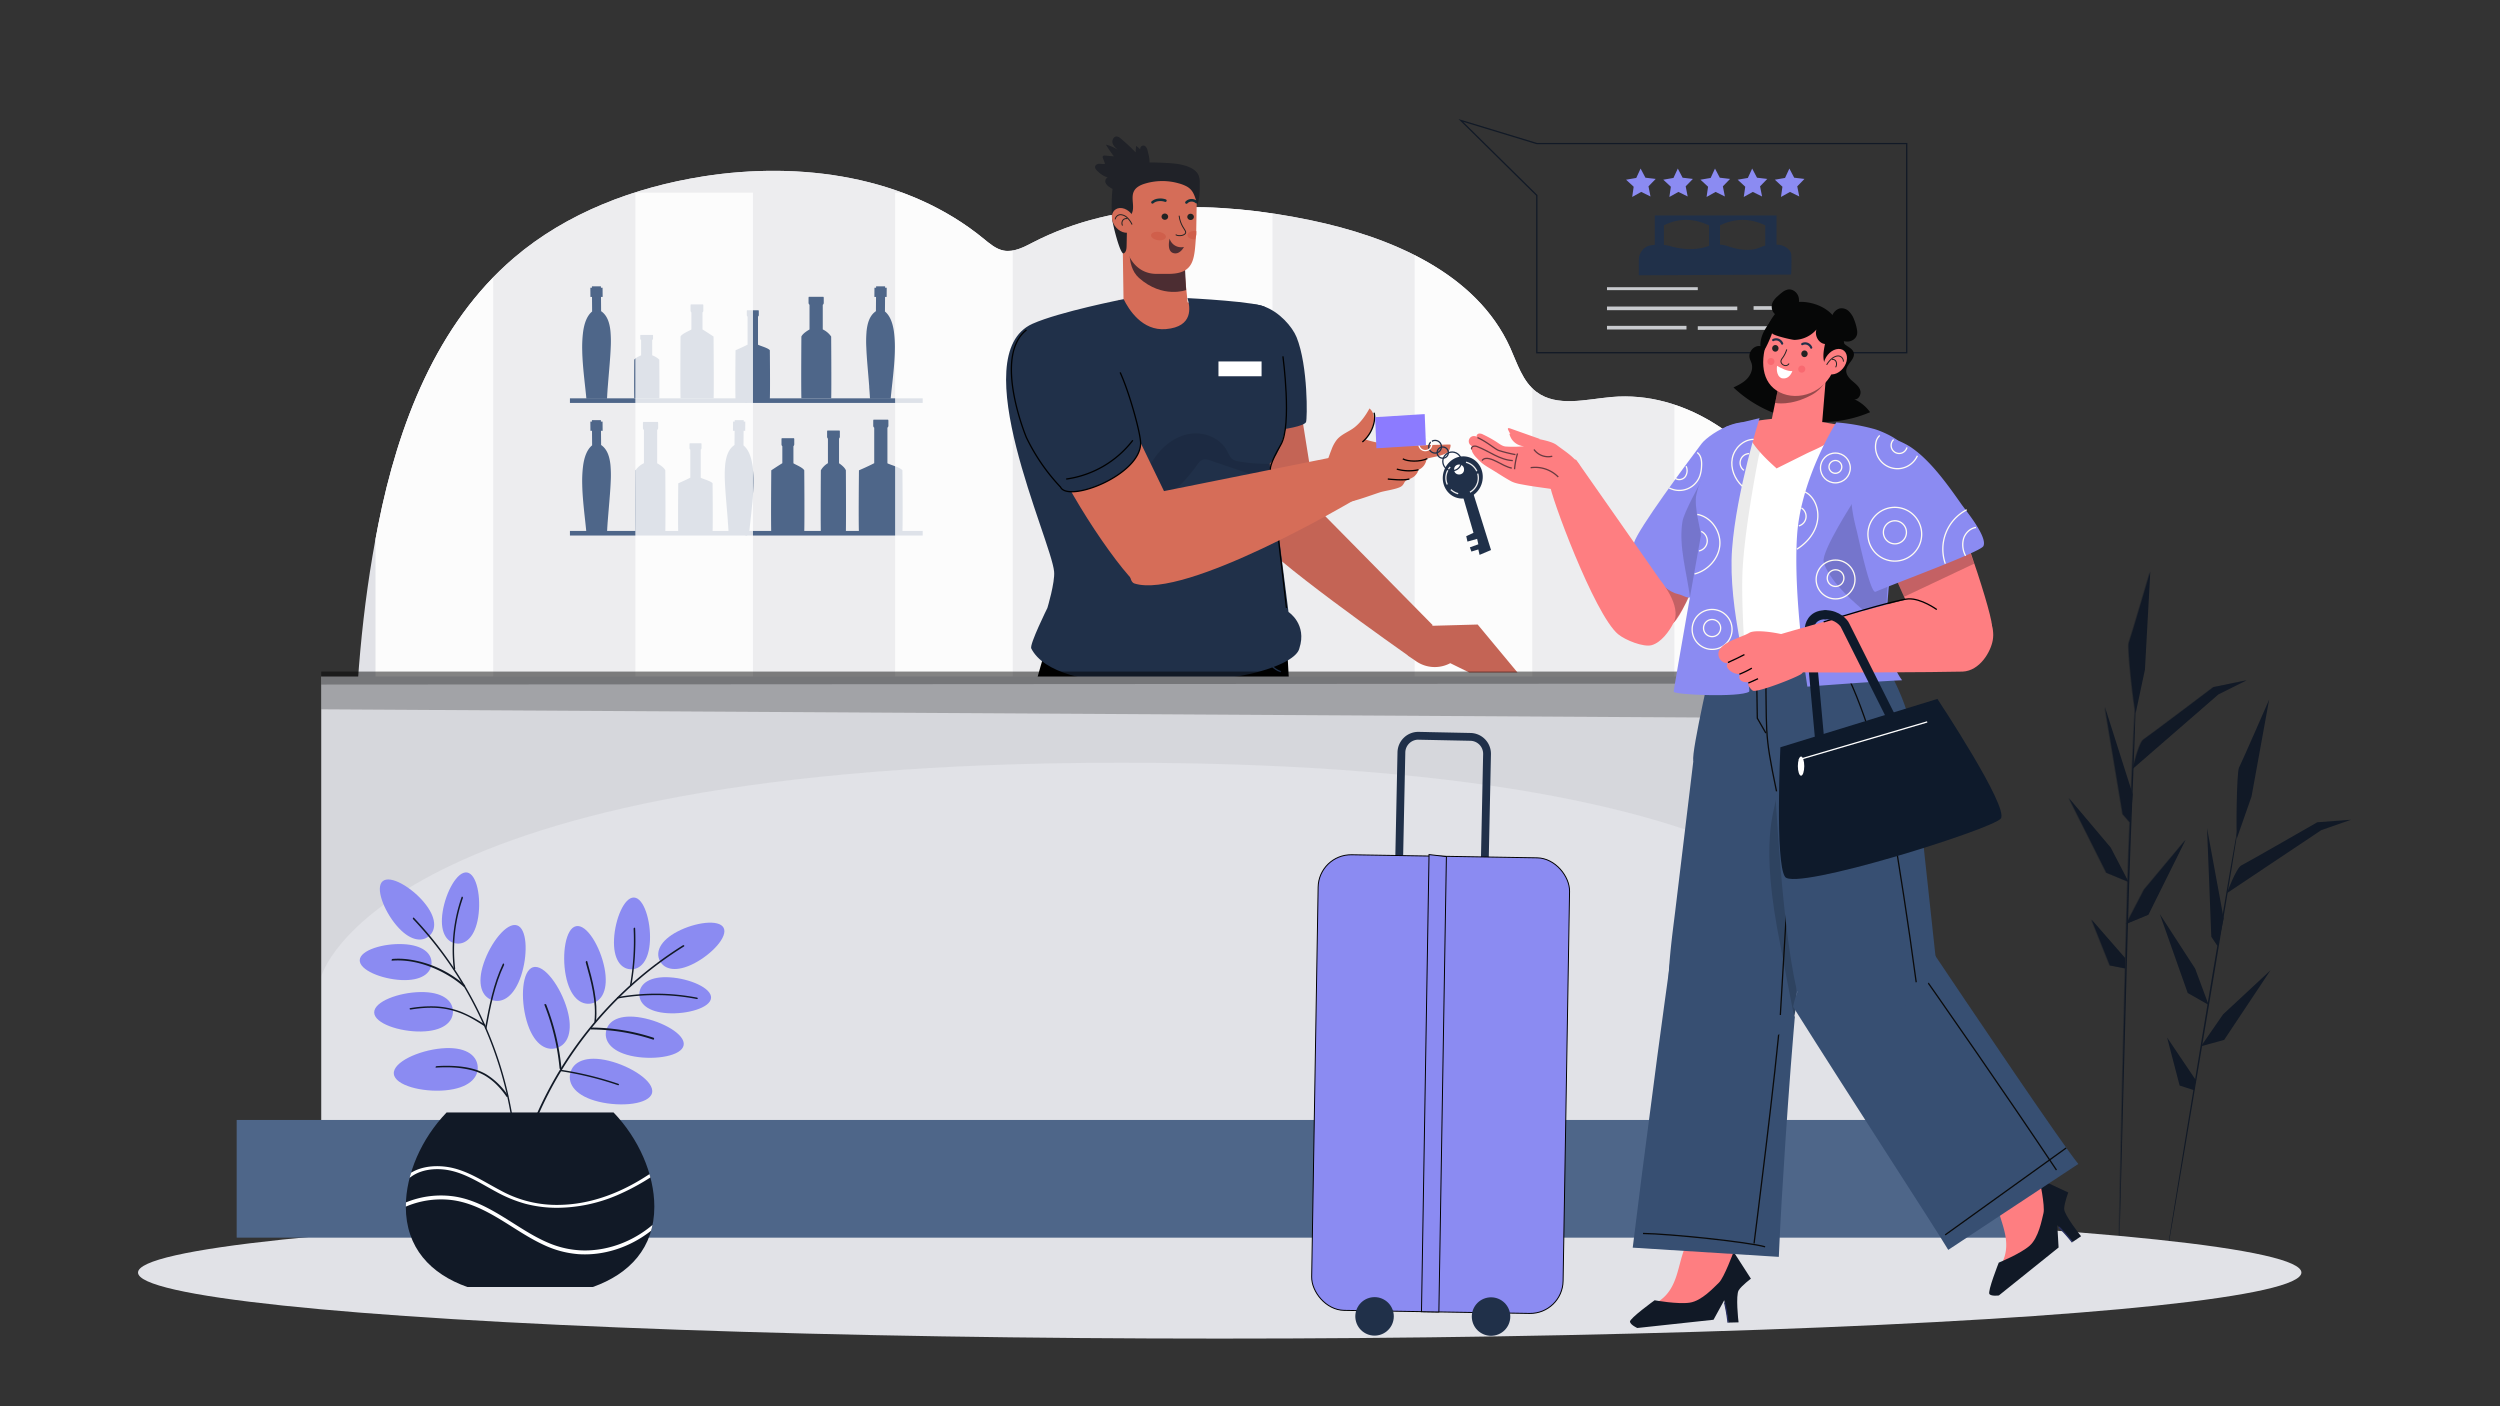 <?xml version="1.0" encoding="utf-8"?>
<svg xmlns="http://www.w3.org/2000/svg" viewBox="0 0 1920 1080">
  <rect x="0" y="0" width="1920" height="1080" fill="#333333" stroke="none"/>
  <defs>
    <clipPath id="a">
      <path d="M1411.54,794.46H282.8C269.42,664.87,265.12,530.77,290.49,403c15.21-76.61,44.8-154.22,104.2-204.94,40.64-34.69,92.6-54.24,145.37-62.58,74.84-11.82,156.74-.23,215.32,47.8,4.67,3.82,9.46,8,15.38,9.15,7.92,1.52,15.66-2.71,22.82-6.4,64.5-33.22,141.7-31.72,212.73-16.93,61.71,12.85,127.47,40.45,153.47,97.87,5.5,12.17,9.52,26,20.2,34,15.83,11.91,38,5.7,57.74,3.94,55.82-5,109.1,32.34,137.1,80.88s34.91,106.36,35.85,162.39c1.4,83.44,12.26,166.59.8,249.25" fill="#e1e2e7"/>
    </clipPath>
    <clipPath id="b">
      <path d="M471.19,854.35H343c-19.24,20-31.33,47.26-31.33,72.39,0,31.5,19,51.7,47.27,61.68h96.32c28.27-10,47.27-30.18,47.27-61.68C502.52,901.61,490.43,874.36,471.19,854.35Z" fill="none"/>
    </clipPath>
  </defs>
  <g>
    <path d="M1640.25,547.52c-1-1.46-6.69-50.13-5.23-53.9s16.43-54.75,16.43-54.75l-4.14,75.43Z" fill="#111926"/>
    <path d="M1637.94,590.47s4.75-20.32,8.4-22.63S1700,527.69,1700,527.69l25.43-5.23-21.66,10.82Z" fill="#111926"/>
    <polygon fill="#111926" points="1616.53 542.77 1630.28 625.27 1635.99 631.84 1637.94 610.06 1616.53 542.77"/>
    <polygon fill="#111926" points="1588.91 612.86 1617.74 670.28 1634.78 677.34 1621.03 650.94 1588.91 612.86"/>
    <polygon fill="#111926" points="1678.58 644.98 1649.99 702.53 1632.95 709.59 1646.7 683.18 1678.58 644.98"/>
    <polygon fill="#111926" points="1606.31 706.18 1620.42 741.46 1632.1 743.77 1632.1 735.74 1606.31 706.18"/>
    <path d="M1627.36,965c-.37,0,5.11-253,7.66-315.37s4.87-113,5.23-113-1.46,50.61-4,113S1627.72,965,1627.36,965Z" fill="#111926"/>
    <g opacity=".41">
      <path d="M1639.64,547.52c-1-1.46-6.69-50.13-5.23-53.9s16.43-54.75,16.43-54.75l-4.14,75.43Z" fill="#111926"/>
      <path d="M1637.33,590.47s4.75-20.32,8.4-22.63,53.65-40.15,53.65-40.15l25.43-5.23-21.65,10.82Z" fill="#111926"/>
      <polygon fill="#111926" points="1615.92 542.77 1629.67 625.27 1635.38 631.84 1637.33 610.06 1615.92 542.77"/>
      <polygon fill="#111926" points="1588.3 612.86 1617.13 670.28 1634.17 677.34 1620.42 650.94 1588.3 612.86"/>
      <polygon fill="#111926" points="1678.09 644.98 1649.38 702.53 1632.34 709.59 1646.09 683.18 1678.09 644.98"/>
      <polygon fill="#111926" points="1605.7 706.18 1619.81 741.46 1631.49 743.77 1631.49 735.74 1605.7 706.18"/>
      <path d="M1626.75,965c-.37,0,5.11-253,7.66-315.37s4.87-113,5.23-113-1.46,50.61-4,113S1627.11,965,1626.75,965Z" fill="#111926"/>
    </g>
    <path d="M1718,643.64c-.73-1.46-.37-50.49,1.58-54.14s23.12-52.2,23.12-52.2l-13.51,74.34Z" fill="#111926"/>
    <path d="M1710.21,686s7.18-19.47,11.2-21.41,58.28-33.1,58.28-33.1l25.91-1.94-22.87,8Z" fill="#111926"/>
    <polygon fill="#111926" points="1695 635.97 1698.29 719.44 1703.16 726.74 1707.78 705.45 1695 635.97"/>
    <polygon fill="#111926" points="1658.75 702.04 1680.16 762.63 1696.22 771.76 1685.88 743.9 1658.75 702.04"/>
    <polygon fill="#111926" points="1743.79 745.11 1708.14 798.65 1690.38 803.51 1707.29 779.06 1743.79 745.11"/>
    <polygon fill="#111926" points="1664.34 796.82 1673.95 833.69 1685.15 837.34 1686.24 829.31 1664.34 796.82"/>
    <path d="M1663.86,964.85c-.37,0,25.67-159,36-220.59s19-111.57,19.35-111.45-7.79,50-18.13,111.69S1664.22,964.85,1663.86,964.85Z" fill="#111926"/>
  </g>
  <g>
    <ellipse cx="936.74" cy="977.32" fill="#e1e2e7" rx="830.74" ry="50.72"/>
  </g>
  <g>
    <path d="M1411.54,794.46H282.8C269.42,664.87,265.12,530.77,290.49,403c15.21-76.61,44.8-154.22,104.2-204.94,40.64-34.69,92.6-54.24,145.37-62.58,74.84-11.82,156.74-.23,215.32,47.8,4.67,3.82,9.46,8,15.38,9.15,7.92,1.52,15.66-2.71,22.82-6.4,64.5-33.22,141.7-31.72,212.73-16.93,61.71,12.85,127.47,40.45,153.47,97.87,5.5,12.17,9.52,26,20.2,34,15.83,11.91,38,5.7,57.74,3.94,55.82-5,109.1,32.34,137.1,80.88s34.91,106.36,35.85,162.39c1.4,83.44,12.26,166.59.8,249.25" fill="#e1e2e7"/>
    <g clip-path="url(#a)">
      <rect fill="#ededef" height="691.91" width="1087.83" x="288.45" y="76.44"/>
      <rect fill="#4e6689" height="3.52" width="136.16" x="437.71" y="305.91"/>
      <rect fill="#4e6689" height="3.52" width="136.16" x="572.45" y="305.91"/>
      <path d="M466.39,302.48c.05-.69.1-1.38.14-2.06,0-.31.05-.62.07-.93,0-.73.11-1.45.16-2.16,0-.2,0-.4.05-.6.87-11.3,1.9-21.4,2.23-30a87.24,87.24,0,0,0-.15-11.61s0-.06,0-.08h0v0c0-.21-.05-.43-.07-.64a1.23,1.23,0,0,0,0-.19c-.65-6.18-2.31-10.92-5.63-14l-.2-.19-.45-.38c-.29-.23-.58-.45-.89-.66h0v-1.53l-.08-9.38h1.27l-.06-7.09h-1.27v-1.09l-3.37,0h0l-3.54,0v1.09h-1.21l.06,7.09h1.21l.09,11.17c-3.88,3.18-6,8.83-6.93,15.73h0a93.19,93.19,0,0,0-.66,14.66c0,.12,0,.24,0,.36.33,12.81,2.34,26.63,3.18,36.25h15.84c.06-1,.12-2,.18-3Z" fill="#4e6689"/>
      <path d="M667.91,302.48c0-.69-.09-1.38-.14-2.06l-.06-.93c-.06-.73-.11-1.45-.16-2.16,0-.2,0-.4,0-.6-.87-11.3-1.91-21.4-2.23-30a87.24,87.24,0,0,1,.15-11.61.19.19,0,0,1,0-.08h0v0c0-.21,0-.43.07-.64a1.23,1.23,0,0,1,0-.19c.65-6.18,2.3-10.92,5.62-14l.21-.19.45-.38c.29-.23.58-.45.89-.66h0v-1.53l.08-9.38h-1.27l.06-7.09h1.26v-1.09l3.37,0h0l3.55,0v1.09H681l-.06,7.09h-1.21l-.09,11.17c3.88,3.18,6,8.83,6.93,15.73h0a94.41,94.41,0,0,1,.66,14.66c0,.12,0,.24,0,.36-.33,12.81-2.34,26.63-3.18,36.25H668.16c-.06-1-.12-2-.18-3C668,303.08,667.93,302.78,667.91,302.48Z" fill="#4e6689"/>
      <path d="M506.32,276.29s-1.46-1.88-5.43-3.42V261.08c.42-.27.65-.57.64-.88h0v-2.47h0v-.07h0a1,1,0,0,0-.22-.44h-9.37a.78.78,0,0,0-.21.44h0v2.52c0,.31.21.62.64.89v11.85c-1.7.71-4.37,2-5.26,3.38,0,0-.24,23.24,0,29.64h19.27C506.56,299.53,506.32,276.29,506.32,276.29Z" fill="#4e6689"/>
      <path d="M638.34,258.47a16.36,16.36,0,0,0-6.46-5.48V234.12a1.88,1.88,0,0,0,.76-1.41h0v-4.09h0a1.64,1.64,0,0,0-.27-.7H621.21a1.74,1.74,0,0,0-.25.7h0v0a.2.2,0,0,0,0,.11v3.88a1.84,1.84,0,0,0,.75,1.43v19c-2,1.14-5.18,3.19-6.25,5.41,0,0-.28,37.22,0,47.46h22.92C638.62,295.69,638.34,258.47,638.34,258.47Z" fill="#4e6689"/>
      <path d="M548,258.47s-4.52-3-8.49-5.48V240a2,2,0,0,0,.64-1.42h0v-4.09h0a2.1,2.1,0,0,0-.22-.7h-9.37a1.71,1.71,0,0,0-.21.7h0v4a2,2,0,0,0,.64,1.43v13.12c-1.7,1.14-7.15,3.19-8.33,5.41,0,0-.3,37.22,0,47.46h25.41C548.35,295.69,548,258.47,548,258.47Z" fill="#4e6689"/>
      <path d="M564.9,269s5.52-2.38,9.25-4.32V243.2a1.49,1.49,0,0,1-.6-1.12h0v-3.23h0a1.1,1.1,0,0,1,.21-.55h8.79a1.19,1.19,0,0,1,.2.55h0V242a1.49,1.49,0,0,1-.6,1.13v21.6c1.59.9,7.86,2.52,9.09,4.27,0,0,.32,29.39,0,37.48H564.87C564.57,298.43,564.9,269,564.9,269Z" fill="#4e6689"/>
      <rect fill="#4e6689" height="3.52" width="136.16" x="572.45" y="407.76"/>
      <rect fill="#4e6689" height="3.52" width="136.16" x="437.71" y="407.76"/>
      <path d="M559.32,405.21c0-.68-.09-1.37-.14-2l-.06-.93c-.06-.73-.11-1.45-.17-2.17,0-.2,0-.39,0-.59-.87-11.3-1.91-21.4-2.23-30a87.24,87.24,0,0,1,.15-11.61.28.28,0,0,1,0-.09h0v0c0-.21,0-.43.07-.64l0-.19c.65-6.18,2.3-10.92,5.62-14l.21-.19.45-.38a9.76,9.76,0,0,1,.89-.66h0v-1.53l.08-9.38-1.27,0h0l.06-7.08h1.26v-1.09l3.37,0h0l3.55,0v1.09h1.21l-.06,7.09H571.1L571,342.08c3.88,3.19,6,8.84,6.93,15.73h0a94.6,94.6,0,0,1,.66,14.67c0,.12,0,.24,0,.36-.33,12.81-2.34,26.63-3.18,36.25H559.57c-.06-1-.12-2-.18-3C559.37,405.82,559.34,405.52,559.32,405.21Z" fill="#4e6689"/>
      <path d="M466.39,405.21c.05-.68.1-1.37.14-2,0-.31.05-.62.07-.93,0-.73.11-1.45.16-2.17,0-.2,0-.39.05-.59.87-11.3,1.9-21.4,2.23-30a87.24,87.24,0,0,0-.15-11.61s0-.06,0-.09h0v0c0-.21-.05-.43-.07-.64a1.23,1.23,0,0,0,0-.19c-.65-6.18-2.31-10.92-5.63-14l-.2-.19-.45-.38c-.29-.23-.58-.46-.89-.66h0v-1.53l-.08-9.38,1.27,0h0l-.06-7.08h-1.27v-1.09l-3.37,0h0l-3.54,0v1.09h-1.21l.06,7.09h1.21l.09,11.16c-3.88,3.19-6,8.84-6.93,15.73h0a93.37,93.37,0,0,0-.66,14.67c0,.12,0,.24,0,.36.33,12.81,2.34,26.63,3.18,36.25h15.84c.06-1,.12-2,.18-3Z" fill="#4e6689"/>
      <path d="M630.41,361.21a15,15,0,0,1,5.44-5.48V336.86a1.93,1.93,0,0,1-.64-1.42h0v-4.08h0a1.86,1.86,0,0,1,.23-.7h9.36a1.66,1.66,0,0,1,.21.7h0v4a2,2,0,0,1-.63,1.43v19c1.69,1.13,4.36,3.19,5.25,5.41,0,0,.24,37.22,0,47.46H630.39C630.17,398.43,630.41,361.21,630.41,361.21Z" fill="#4e6689"/>
      <path d="M659.68,361.21s7-3,11.72-5.48V328.48a1.87,1.87,0,0,1-.76-1.42h0V323h0a1.67,1.67,0,0,1,.26-.7h11.14a1.52,1.52,0,0,1,.25.7h0v4a1.83,1.83,0,0,1-.75,1.43V355.8c2,1.13,9.95,3.19,11.51,5.41,0,0,.4,37.22,0,47.46H659.64C659.27,398.43,659.68,361.21,659.68,361.21Z" fill="#4e6689"/>
      <path d="M520.91,371.19s5.52-2.38,9.25-4.33V345.34a1.46,1.46,0,0,1-.6-1.12h0V341.1h0V341h0a1.33,1.33,0,0,1,.21-.55h8.79a1.19,1.19,0,0,1,.2.55h0v3.19a1.49,1.49,0,0,1-.6,1.13v21.6c1.59.9,7.87,2.52,9.09,4.27,0,0,.32,29.39,0,37.48H520.88C520.58,400.58,520.91,371.19,520.91,371.19Z" fill="#4e6689"/>
      <path d="M488.09,361.21a16.36,16.36,0,0,1,6.46-5.48V330.25a1.9,1.9,0,0,1-.76-1.42h0v-4.08h0a1.64,1.64,0,0,1,.27-.7h11.14a1.74,1.74,0,0,1,.25.7h0v0a.2.2,0,0,1,0,.11v3.89a1.86,1.86,0,0,1-.75,1.43V355.8c2,1.13,5.18,3.19,6.25,5.41,0,0,.28,37.22,0,47.46H488.06C487.81,398.43,488.09,361.21,488.09,361.21Z" fill="#4e6689"/>
      <path d="M592.34,361.21s4.51-3,8.49-5.48v-13a2,2,0,0,1-.64-1.41h0v-4.09h0a1.9,1.9,0,0,1,.22-.7h9.37a1.88,1.88,0,0,1,.21.7h0v4a2,2,0,0,1-.64,1.43V355.8c1.69,1.13,7.14,3.19,8.32,5.41,0,0,.31,37.22,0,47.46H592.3C592,398.43,592.34,361.21,592.34,361.21Z" fill="#4e6689"/>
      <g opacity=".81">
        <rect fill="#fff" height="620.7" width="90.33" x="288.45" y="147.97"/>
        <rect fill="#fff" height="620.7" width="90.33" x="487.95" y="147.97"/>
        <rect fill="#fff" height="620.7" width="90.33" x="687.45" y="147.97"/>
        <rect fill="#fff" height="620.7" width="90.33" x="886.95" y="147.97"/>
        <rect fill="#fff" height="620.7" width="90.33" x="1086.45" y="147.97"/>
        <rect fill="#fff" height="620.7" width="90.33" x="1285.94" y="147.97"/>
      </g>
    </g>
  </g>
  <g>
    <polygon fill="none" points="1180.27 150.05 1180.27 270.9 1464.36 270.9 1464.36 110.25 1180.27 110.25 1121.93 92.5 1180.27 150.05" stroke="#111926" stroke-miterlimit="10"/>
    <path d="M1375.59,210.86l-117,.56V199.86a11.92,11.92,0,0,1,3.79-8.86,10.14,10.14,0,0,1,5.17-2.54,43.08,43.08,0,0,1,9.38-.41,27.28,27.28,0,0,1,6.08,1.06c4.6,1.34,16.3,4,27.7.31a30.09,30.09,0,0,1,9.26-1.52h.09a21.68,21.68,0,0,1,7.22,1.26c5.23,1.85,16,4.68,24.76.73a23.85,23.85,0,0,1,9.76-2h2.6a13.18,13.18,0,0,1,8.52,3,7,7,0,0,1,2.72,4.27C1376.15,199.66,1375.59,210.86,1375.59,210.86Z" fill="#203049"/>
    <path d="M1364.39,165.5h-93.53v29.68h7V173.06c12.32-6.18,23.75-5,34.72,0v22.12h8.4V173.06q17.37-8.38,34.73,0v22.12h8.68Z" fill="#203049"/>
    <rect fill="#203049" height="1.4" width="34.73" x="1277.86" y="195.18"/>
    <rect fill="#203049" height="1.4" width="34.73" x="1320.98" y="195.18"/>
  </g>
  <g>
    <rect fill="#c8cace" height="2.26" width="69.73" x="1234.17" y="220.57"/>
    <rect fill="#c8cace" height="2.8" width="100.06" x="1234.17" y="235.42"/>
    <rect fill="#c8cace" height="2.8" width="61.05" x="1234.17" y="250.26"/>
    <rect fill="#c8cace" height="2.8" width="92.26" x="1303.9" y="250.54"/>
    <rect fill="#c8cace" height="2.8" width="35.72" x="1346.75" y="235.14"/>
  </g>
  <g>
    <polygon fill="#8b8bf2" points="1267.58 150.9 1260.45 147.39 1253.52 151.27 1254.66 143.41 1248.82 138.01 1256.65 136.66 1259.98 129.45 1263.68 136.48 1271.58 137.41 1266.03 143.11 1267.58 150.9"/>
    <polygon fill="#8b8bf2" points="1296.14 150.9 1289.02 147.39 1282.08 151.27 1283.22 143.41 1277.39 138.01 1285.22 136.66 1288.55 129.45 1292.25 136.48 1300.14 137.41 1294.6 143.11 1296.14 150.9"/>
    <polygon fill="#8b8bf2" points="1324.71 150.9 1317.58 147.39 1310.65 151.27 1311.79 143.41 1305.95 138.01 1313.78 136.66 1317.11 129.45 1320.81 136.48 1328.7 137.41 1323.16 143.11 1324.71 150.9"/>
    <polygon fill="#8b8bf2" points="1353.27 150.9 1346.15 147.39 1339.21 151.27 1340.35 143.41 1334.52 138.01 1342.35 136.66 1345.67 129.45 1349.38 136.48 1357.27 137.41 1351.72 143.11 1353.27 150.9"/>
    <polygon fill="#8b8bf2" points="1381.84 150.9 1374.71 147.39 1367.78 151.27 1368.91 143.41 1363.08 138.01 1370.91 136.66 1374.24 129.45 1377.94 136.48 1385.83 137.41 1380.29 143.11 1381.84 150.9"/>
  </g>
  <g>
    <path d="M911,768c-13.68-20.89-60.59-255.63-60.59-255.63L988.54,498l11.38,203.8c-.95,16.4,2.35,47.79-10.35,62.08C975,780.24,926.17,780.4,911,768Z"/>
    <path d="M881.81,544.22l46.91,10.4L894.29,716.56c-2.49,2.9-5.46,7.37-8.85,9.5-30.7,18.18-75.1.06-86-31.16V586.54Z"/>
    <line fill="none" stroke="#203049" stroke-miterlimit="10" x1="928.72" x2="894.29" y1="554.62" y2="716.56"/>
    <path d="M822.64,584.05c-.39,1.64-4.94,132.51-4.94,132.51" fill="none" stroke="#fff" stroke-miterlimit="10"/>
    <path d="M973.61,479.63s17,85.43,16,92.8-55,40.83-55,40.83-133.52,13.23-135.66.6c-4.95-29.17-12.12-62.12.3-102.46,11-35.72,10.34-44.49,10.34-44.49Z"/>
    <polyline fill="none" points="933.55 493.4 941.82 543.96 935.9 558.59" stroke="#576a87" stroke-miterlimit="10"/>
    <path d="M854.93,518.43c4.91,1.87,10.46.05,14.65-2.46,9.91-5.94,16.09-16,16.34-26.5" fill="none" stroke="#203049" stroke-miterlimit="10"/>
    <path d="M968.27,487.73c2.08,12.49,4,23.86,15.46,28.22" fill="none" stroke="#203049" stroke-miterlimit="10"/>
    <path d="M847.61,490.49c-16.88,27.16-26.52,84.92-26.52,122.49" fill="none" stroke="#fff" stroke-miterlimit="10"/>
    <polygon fill="none" points="835.01 479.22 973.61 479.63 977.23 491.95 825.37 498.21 835.01 479.22" stroke="#203049" stroke-miterlimit="10"/>
  </g>
  <g>
    <path d="M998.69,311.65c.19,3.18,13,81.75,13,81.75,5.51,24.25-35.14,45.21-43.38,9.48-.36-1.6-19.92-85.92-18.06-98.39S998.69,311.65,998.69,311.65Z" fill="#c46455"/>
    <path d="M995.78,259c8.89,22,8.28,63.1,7.24,65.17-3.08,6.16-55.88,10.2-57.93,7.24s-14.58-69.26-12.27-73.92C955.46,211.94,989.38,243.15,995.78,259Z" fill="#203049"/>
  </g>
  <g>
    <path d="M1001.45,379.84l98.89,100.29-19.43,23S968,423.93,964.13,410.68C954.21,377.15,1001.45,379.84,1001.45,379.84Z" fill="#c46455"/>
    <path d="M1100.4,480.59l34.46-.95,30.6,36.85h-37.07l-14.59-7.18h0a25.17,25.17,0,0,1-26-1.33l-6.54-4.42S1066,481.55,1100.4,480.59Z" fill="#c46455"/>
  </g>
  <g>
    <polygon fill="#d66d58" points="863.14 248.39 913.44 245.01 906.95 182.47 862.2 185.4 863.14 248.39"/>
    <path d="M874.74,213.45c18.18,16.13,36.21,9.31,36.21,9.31l-2.07-39.32H868.53S863.74,203.69,874.74,213.45Z" fill="#4c2d32"/>
  </g>
  <g>
    <path d="M858.75,230.36H897.6l26.08,3.39s-11.29,41.57-26.75,39.86S858.75,230.36,858.75,230.36Z" fill="#d66d58"/>
    <path d="M989.57,470l-14.48-113.8s9.31-8.27,13.45-33.1c3.89-23.32-5.23-70.54-16.55-86.9-3.08-4.45-60-7.25-60-7.25,2.1,6.91,4.7,21.95-16.55,23.8-18.34,1.59-28.69-15.24-32.47-23,0,0-49.34,9.68-70,18.91C739.92,272.4,807.37,414.82,809.56,439c.76,8.31-5.17,27.93-5.17,27.93S790.49,495,792,498c19.17,37.72,135.19,29.21,175.88,17.58,29-8.27,29.8-17,30-17.58C1004.06,479.33,989.57,470,989.57,470Z" fill="#203049"/>
    <rect fill="#fff" height="11.38" width="33.11" x="935.78" y="277.59"/>
    <path d="M858.82,372.91c3.52-.08,7.12-.28,10.4-1.56,8.48-3.32,12.58-12.63,17.8-20.08,6.35-9,15.82-16.33,26.72-18.07s23.1,3,28.4,12.67c1.39,2.55,2.43,5.52,4.87,7.09a11.94,11.94,0,0,0,4.54,1.46,121.1,121.1,0,0,0,24.64,1.71c-.06,4.35-4.31,7.71-8.61,8.33s-8.61-.8-12.73-2.21l-24.8-8.44c-2.16-.74-4.55-1.47-6.68-.62-1.75.7-2.92,2.33-4,3.87-10.35,14.53-24.17,28.57-41.88,30.74a58,58,0,0,1-18-1.1c-13.4-2.57-26.49-7.49-37.49-15.56-7.21-5.3-15.75-12.94-18.32-21.85C816.83,368.16,836.54,373.42,858.82,372.91Z" fill="#182538" opacity=".43"/>
    <path d="M985.29,273.66s7.07,53-1.56,67.76-8.12,18.85-8.12,18.85L988,466.91" fill="none" stroke="#000" stroke-miterlimit="10"/>
  </g>
  <g>
    <path d="M864.19,315.67l34.68,71.67s-4.75,47.49-12.06,57.9c-2.66,3.79-12.69,4.55-15.42,1.79-22-22.29-67.2-93.95-65.7-111.2S864.19,315.67,864.19,315.67Z" fill="#d66d58"/>
    <path d="M800.92,248.11c35.32-7.73,59.35,37.9,59.35,37.9C867.62,302.06,876,333.06,876,340.3c0,24.58-55.62,46.12-61.52,33.77a135.8,135.8,0,0,1-26.79-37.71C775.84,311.45,765.67,255.83,800.92,248.11Z" fill="#203049"/>
    <path d="M860.27,286C867.62,302.06,876,333.06,876,340.3c0,24.58-55.62,46.12-61.52,33.77a149.73,149.73,0,0,1-26.28-38.23s-25.86-62.07.14-82.46" fill="none" stroke="#000" stroke-miterlimit="10"/>
    <path d="M818.83,367.92A77.88,77.88,0,0,0,870,338.15" fill="none" stroke="#000" stroke-miterlimit="10"/>
  </g>
  <g>
    <path d="M887.39,378.48,1028,350.22c29.66-6.54,24.69,30.75,10.26,34.79,0,0-128,75.76-167.07,63.09C861,444.77,874,389.86,887.39,378.48Z" fill="#d66d58"/>
  </g>
  <g>
    <path d="M1016.85,363.11a142.93,142.93,0,0,1,5.68-17.66,27.76,27.76,0,0,1,4.12-7.68c3.71-4.48,9.41-6.18,13.84-9.74,4.64-3.75,8.5-9.16,11.27-14.35,3.35,2.72,4.09,7.62,3.07,11.82a35.7,35.7,0,0,1-6,12.05c9.72,3.32,21.33,4.16,31.59,4.45,8.61.23,33-.77,33.35-.58.84.44-.47,4.1-1,4.89-2.52,3.73-12.9,4.57-17.18,6.07a10.28,10.28,0,0,1-6.86,8.71c1.09.92-1.78,4.3-3,5.09-3.29,2.16-3,1.3-5.42,2.6s-1.69,3.72-5.08,5.32c-4,1.86-12.21,2.95-15.39,4-9.91,3.28-19.57,7.07-30,8.7-3.54.55-7.71.71-10.07-1.89a10,10,0,0,1-1.82-3.43C1016.31,377.07,1015.69,367.7,1016.85,363.11Z" fill="#d66d58"/>
    <path d="M1077.35,352.38c3.59,2.2,13.39,2.51,18.89-.22" fill="none" stroke="#000" stroke-miterlimit="10"/>
    <path d="M1072.74,360.27a34.14,34.14,0,0,0,16.72.51" fill="none" stroke="#000" stroke-miterlimit="10"/>
    <path d="M1065.82,367.88c1.65.18,12.1,1.33,16.6,0" fill="none" stroke="#000" stroke-miterlimit="10"/>
    <path d="M1046.3,339.44a27,27,0,0,0,9.1-15.64,15.62,15.62,0,0,0-.09-6.84" fill="none" stroke="#000" stroke-miterlimit="10"/>
  </g>
  <g>
    <ellipse cx="1123.48" cy="366.74" fill="#203049" rx="16.27" ry="15.31" transform="rotate(-76.02 1123.406 366.763)"/>
    <polygon fill="#203049" points="1123.7 381.85 1131.64 409.21 1126.07 411.77 1127 415.95 1134.43 413.85 1135.36 418.03 1128.86 420.36 1130.03 423.6 1135.36 421.97 1136.3 426.15 1145.11 422.43 1131.38 378.57 1123.7 381.85"/>
    <path d="M1114.25,376a12.42,12.42,0,0,0,5.64,3.12" fill="none" stroke="#ededef" stroke-miterlimit="10"/>
    <path d="M1113.75,358.65a12.43,12.43,0,0,0-2.25,13.43" fill="none" stroke="#ededef" stroke-miterlimit="10"/>
    <path d="M1134.19,361.86a12.42,12.42,0,0,0-8.29-6.85" fill="none" stroke="#ededef" stroke-miterlimit="10"/>
    <path d="M1128.93,378a12.45,12.45,0,0,0,5.94-14.27" fill="none" stroke="#ededef" stroke-miterlimit="10"/>
    <circle cx="1120.57" cy="360.59" fill="#fff" r="3.83"/>
    <circle cx="1115.22" cy="354.33" fill="none" r="7.18" stroke="#203049" stroke-miterlimit="10" transform="rotate(-77.22 1115.25 354.316)"/>
    <circle cx="1108.02" cy="347.6" fill="none" r="4.31" stroke="#203049" stroke-miterlimit="10"/>
    <circle cx="1102.16" cy="343.1" fill="none" r="4.87" stroke="#203049" stroke-miterlimit="10"/>
    <circle cx="1094.64" cy="341.11" fill="none" r="4.98" stroke="#fff" stroke-miterlimit="10"/>
    <polygon fill="#8c7bff" points="1095.13 341.93 1094.18 318.02 1056.12 320.38 1057.07 344.28 1095.13 341.93"/>
    <line fill="#fff" x1="1085.83" x2="1061" y1="323.83" y2="324.55"/>
    <line fill="#fff" x1="1087.46" x2="1062.63" y1="329.17" y2="329.89"/>
  </g>
  <g>
    <path d="M881.42,115.84c-.42-1.77-1.31-3.84-3.12-4.07a2.5,2.5,0,0,0-2.6,2.9L872.62,112a28.64,28.64,0,0,0-.42,5.06,141.93,141.93,0,0,0-11.51-10.7,5.57,5.57,0,0,0-3-1.56c-2.31-.14-3.85,2.75-3.27,5s2.45,3.88,4.24,5.36a30.31,30.31,0,0,0-9.33-4.1,95.5,95.5,0,0,0,6.13,9l-6.72-.58a2,2,0,0,0-1.56.32c-.5.51-.29,1.36,0,2,.49,1.35,1,2.69,1.48,4-1.4.39-2.87,0-4.32,0s-3.12.75-3.33,2.18a3.62,3.62,0,0,0,1.24,2.76,20.94,20.94,0,0,0,8.58,5.68c-1.6.29-2.33,2.36-1.79,3.89a7.78,7.78,0,0,0,3.26,3.51,8.23,8.23,0,0,0,3.22,1.52c3,.48,5.52-2,7.7-4.14,5-4.84,11.09-6.54,16.54-10.35C884.52,127.64,882.67,121.06,881.42,115.84Z" fill="#202228"/>
    <path d="M888.19,210.34h9.06c20.94,0,19.9-12.41,21.41-30.58l.58-33c0-16.25-16.6-15.59-32.84-15.59h0A29.41,29.41,0,0,0,857,160.56l6.37,18.75C863.36,195.55,872,210.34,888.19,210.34Z" fill="#d56d58"/>
    <path d="M905.56,165.66c.91,7.34,4.69,10.71,5,12.34.59,2.78-5.29,3.9-7.64,2.23" fill="none" stroke="#232323" stroke-miterlimit="10" stroke-width=".75"/>
    <path d="M918.86,155.23a5.66,5.66,0,0,0-3.92-1.42,5.41,5.41,0,0,0-3.74,1.7" fill="none" stroke="#132f38" stroke-linecap="round" stroke-linejoin="round" stroke-width="2"/>
    <path d="M895,154.07a11.7,11.7,0,0,0-5.44-.54,8.15,8.15,0,0,0-4.46,1.88" fill="none" stroke="#132f38" stroke-linecap="round" stroke-linejoin="round" stroke-width="2"/>
    <path d="M884,180.47c-.25,1.75,2.1,3.54,5.25,4s5.92-.6,6.18-2.35-2.1-3.55-5.26-4S884.29,178.71,884,180.47Z" fill="#cb5440" opacity=".55"/>
    <path d="M917.87,183.8c.21-.81.44-1.61.65-2.41.17-.62.33-1.24.45-1.87-.16.55-.16-2.1.09-.73a7.87,7.87,0,0,1-.12-1.18,8.53,8.53,0,0,0-1.71-.19c-2.88,0-5.22,1.44-5.22,3.21s2.34,3.2,5.22,3.2C917.45,183.83,917.66,183.81,917.87,183.8Z" fill="#cb5440" opacity=".55"/>
    <path d="M911.48,143.23a28.62,28.62,0,0,0-6.29-2.43,46,46,0,0,0-25.85.22c-3.35,1-6.82,2.66-8.43,5.76-2.86,5.5,1.33,13.06-2.27,18.1-.64.9-1.5,1.64-2.06,2.59a10.31,10.31,0,0,0-1,5.08L865.23,189c-.05,2.09-.32,4.56-2.15,5.56-2.9,1.59-8.9-24.24-9-26.58-.48-8.42-.53-18.17.85-26.48a20.35,20.35,0,0,1,2.08-6.84c1.86-3.29,5.24-5.46,8.74-6.88,8.7-3.54,18.42-3.17,27.8-2.74,6.56.3,13.27.64,19.35,3.13,3.26,1.34,6.45,3.5,7.74,6.78a15.65,15.65,0,0,1,.76,5.9c0,5.2,0,11.54-1.79,16.37C917.4,149.86,916.31,146,911.48,143.23Z" fill="#202228"/>
    <path d="M871.78,170.67c.61,5.18-2.88,8.75-7.8,8s-9.39-5.63-10-10.82,2.88-8.75,7.79-8S871.18,165.48,871.78,170.67Z" fill="#d56d58"/>
    <path d="M856.49,168.45a4.19,4.19,0,0,1,4.16-3.58,7.94,7.94,0,0,1,5.3,2.57,16.42,16.42,0,0,1,3.47,5" fill="none" stroke="#232323" stroke-miterlimit="10" stroke-width=".75"/>
    <path d="M862.09,173.23a4,4,0,0,1,.2-4A3.19,3.19,0,0,1,865.8,168" fill="none" stroke="#232323" stroke-miterlimit="10" stroke-width=".75"/>
  </g>
  <g>
    <path d="M911.93,167.16a2.54,2.54,0,0,0,3.09,1.72,2.39,2.39,0,0,0,1.82-2.92,2.56,2.56,0,0,0-3.09-1.72A2.39,2.39,0,0,0,911.93,167.16Z" fill="#232323"/>
  </g>
  <g>
    <path d="M892.15,167a2.55,2.55,0,0,0,3.1,1.72,2.38,2.38,0,0,0,1.81-2.92,2.55,2.55,0,0,0-3.09-1.72A2.39,2.39,0,0,0,892.15,167Z" fill="#232323"/>
  </g>
  <g>
    <path d="M909.28,189.64a9.26,9.26,0,0,1-11-6.32s-2.5,9.3,2.69,11S909.28,189.64,909.28,189.64Z" fill="#4c2d32"/>
  </g>
  <g>
    <rect fill="#e1e2e7" height="364.72" width="1195.29" x="246.71" y="519.57"/>
    <polygon opacity=".28" points="1442.01 551.89 246.71 544.76 246.71 515.79 1442.01 515.79 1442.01 551.89"/>
    <path d="M246.71,544.76V750s42.84-164.22,614.58-164.22S1442,750,1442,750V551.89Z" opacity=".05"/>
    <polygon opacity=".28" points="1442.01 524.96 246.71 525.75 246.71 515.79 1442.01 515.79 1442.01 524.96"/>
    <rect fill="#4e6689" height="90.39" width="1388.36" x="181.77" y="860.13"/>
  </g>
  <g>
    <path d="M533.15,739.87c-13.52,7-22.85,4.9-26.37-1.87s.11-15.61,13.63-22.64,31.82-9.56,35.33-2.79S546.67,732.84,533.15,739.87Z" fill="#8b8bf2"/>
    <path d="M406.33,874.1a288.41,288.41,0,0,1,34.45-66.57,293,293,0,0,1,50.29-55.6,284.76,284.76,0,0,1,34.17-25c.83-.52-.12-1.36-.79-.94a289.92,289.92,0,0,0-58.24,48,293.67,293.67,0,0,0-44.07,61.32,287.08,287.08,0,0,0-17.26,38.63c-.27.75,1.21.93,1.45.25Z" fill="#111926"/>
    <path d="M459.79,846.12c-17.35-4.22-23.94-13.28-21.83-22s12.13-13.7,29.48-9.48,35.44,16.08,33.33,24.76S477.13,850.34,459.79,846.12Z" fill="#8b8bf2"/>
    <path d="M430.79,822.71a255.72,255.72,0,0,1,43.74,10.71c.89.3,1.19-.78.31-1.08a257.86,257.86,0,0,0-44.13-10.78c-1-.15-.75,1,.08,1.15Z" fill="#111926"/>
    <path d="M464.27,743.5c3.19,16.41-1.94,25.56-10.15,27.16s-16.4-5-19.59-21.38-.18-36.44,8-38S461.07,727.09,464.27,743.5Z" fill="#8b8bf2"/>
    <path d="M457.73,784.38c1.67-15.69-2.53-31.09-6.72-46.06-.23-.82-1.37.1-1.18.78,4.12,14.73,8.32,29.94,6.67,45.38-.1,1,1.15.68,1.23-.1Z" fill="#111926"/>
    <path d="M487.13,811.38c-16.46-2.91-23.17-11-21.71-19.22s10.52-13.53,27-10.62,34.08,12.91,32.63,21.15S503.59,814.28,487.13,811.38Z" fill="#8b8bf2"/>
    <path d="M454,790.62a155,155,0,0,1,47.65,7.84c.7.23,1-1.23.32-1.47a156,156,0,0,0-48-7.84c-.7,0-.82,1.47,0,1.47Z" fill="#111926"/>
    <path d="M499.16,722.57c-.73,15.22-7.26,22.21-14.88,21.84s-13.44-8-12.7-23.18,7.76-32.3,15.37-31.93S499.9,707.35,499.16,722.57Z" fill="#8b8bf2"/>
    <path d="M485,756.44A199.78,199.78,0,0,0,487.8,713c-.05-1-1.23-.46-1.19.32a196.93,196.93,0,0,1-2.74,43c-.17,1,1,.91,1.16.06Z" fill="#111926"/>
    <path d="M512.66,778.14c-15.2-.94-22.1-7.57-21.63-15.18s8.14-13.33,23.35-12.38,32.19,8.19,31.72,15.8S527.87,779.09,512.66,778.14Z" fill="#8b8bf2"/>
    <path d="M474.82,766.81a165.68,165.68,0,0,1,60.31.45c.92.18,1-.94.11-1.12a166.92,166.92,0,0,0-60.7-.45c-1,.17-.56,1.27.28,1.12Z" fill="#111926"/>
    <path d="M435.56,775.11c4.93,17.15.33,27.37-8.26,29.84s-17.91-3.76-22.84-20.91-3.59-38.76,5-41.22S430.63,758,435.56,775.11Z" fill="#8b8bf2"/>
    <path d="M418.13,771.8a179,179,0,0,1,11.61,48.68c.07.72,1.55.9,1.47.11a180.4,180.4,0,0,0-11.68-49c-.25-.66-1.71-.62-1.4.19Z" fill="#111926"/>
    <path d="M401.06,746.56c-.3,1-.56,1.94-.89,2.89-5.08,15.23-13.57,20.85-21.27,18.91l-.94-.27c-7.93-2.66-11.83-12.4-6.51-28.25s17.76-31.82,25.69-29.16C404.59,713.17,405.39,731.22,401.06,746.56Z" fill="#8b8bf2"/>
    <path d="M373.65,789.69c3.08-16.51,6.24-33.27,13.49-48.56.31-.65-.56-1.75-.95-.91-7.31,15.39-10.52,32.25-13.62,48.88-.14.75.9,1.55,1.08.59Z" fill="#111926"/>
    <path d="M325.51,692.83c9.81,11.65,9.79,21.22,3.95,26.13s-15.26,3.31-25.07-8.34-16.3-29-10.47-33.87S315.7,681.17,325.51,692.83Z" fill="#8b8bf2"/>
    <path d="M394.42,862.65a289.84,289.84,0,0,0-18.17-66.83A294.89,294.89,0,0,0,343,735.31a287.45,287.45,0,0,0-25-30.38c-.67-.71-1.26.44-.72,1a288.27,288.27,0,0,1,41,55.35,291.56,291.56,0,0,1,26.8,63.43,284.53,284.53,0,0,1,8.21,37.85c.12.83,1.29,1,1.15.08Z" fill="#111926"/>
    <path d="M367.24,704.47c-2.4,15-9.65,21.28-17.18,20.09s-12.49-9.38-10.09-24.43,11.23-31.26,18.76-30.06S369.63,689.43,367.24,704.47Z" fill="#8b8bf2"/>
    <path d="M349.59,743.86a120.7,120.7,0,0,1,5.9-54.11c.25-.73-.66-1.67-1-.75a123.1,123.1,0,0,0-6,55.27c.12,1,1.18.42,1.08-.41Z" fill="#111926"/>
    <path d="M322.94,761.9c16.72-.24,24.82,6.43,24.94,14.79s-7.79,15.26-24.5,15.51-35.91-6.27-36-14.63S306.23,762.14,322.94,761.9Z" fill="#8b8bf2"/>
    <path d="M315.44,775.34c9-1.48,18.27-2,27.31-.37a64.32,64.32,0,0,1,19.42,7.14c3.2,1.76,6.3,3.71,9.39,5.67.65.42,1.69-.35.86-.88a110,110,0,0,0-17.68-9.63,63,63,0,0,0-22.46-4.43,96.18,96.18,0,0,0-17.11,1.37c-1,.16-.58,1.27.27,1.13Z" fill="#111926"/>
    <path d="M339.11,805.16c17.78-1.61,26.95,4.84,27.75,13.74S359.8,835.78,342,837.38s-38.74-3.78-39.54-12.68S321.34,806.76,339.11,805.16Z" fill="#8b8bf2"/>
    <path d="M335.06,819.93c8.61-.51,17.33-.29,25.75,1.68a41.16,41.16,0,0,1,11.05,4.13,45.89,45.89,0,0,1,9.1,6.89,61.09,61.09,0,0,1,8,9.62c.4.58,1.67-.17,1.22-.83a54.41,54.41,0,0,0-16.17-16c-7-4.33-15.38-6-23.51-6.63a107.75,107.75,0,0,0-15.14,0c-.76,0-1.3,1.24-.33,1.18Z" fill="#111926"/>
    <path d="M309.55,725.09c15.22.7,22.23,7.21,21.87,14.83s-7.92,13.46-23.14,12.75-32.32-7.68-32-15.3S294.33,724.38,309.55,725.09Z" fill="#8b8bf2"/>
    <path d="M301.12,737.79c15.56-1.24,31.65,4.21,44.73,12.38a74.55,74.55,0,0,1,10.22,7.62c.56.5,1.55-.63,1-1.13a82.91,82.91,0,0,0-42.5-19.73,57.81,57.81,0,0,0-13-.49c-.69,0-1.27,1.41-.43,1.35Z" fill="#111926"/>
    <path d="M471.19,854.35H343c-19.24,20-31.33,47.26-31.33,72.39,0,31.5,19,51.7,47.27,61.68h96.32c28.27-10,47.27-30.18,47.27-61.68C502.52,901.61,490.43,874.36,471.19,854.35Z" fill="#111926"/>
    <g clip-path="url(#b)">
      <path d="M309.56,910.32c6.67-10.52,19.82-13.41,31.5-12.12,14.72,1.62,27.5,10.42,40.25,17.22a103.72,103.72,0,0,0,22.07,9.05,95.88,95.88,0,0,0,23.9,3.13,118.8,118.8,0,0,0,46.6-9.64A175,175,0,0,0,514,893.84c1.52-1.19,3-2.41,4.52-3.64s-1-2.56-2.09-1.63c-12.11,10-25.23,18.88-39.53,25.45-14.5,6.68-30.17,10.9-46.18,11.3a89.13,89.13,0,0,1-46.2-11c-13.15-6.86-26-15.86-41-18.11-11.78-1.76-25.44.18-33.85,9.4a24.29,24.29,0,0,0-2.65,3.49c-.93,1.47,1.81,2.38,2.57,1.18Z" fill="#fff"/>
      <path d="M293.49,938.1a68.89,68.89,0,0,1,50.73-16.74c18.58,1.48,34.47,11.6,49.83,21.3,7.72,4.87,15.49,9.73,23.81,13.54a75.82,75.82,0,0,0,26.44,7c19.22,1.29,38.59-5.14,53.93-16.62,14.73-11,25.88-26.47,33-43.34q1.34-3.15,2.49-6.39a1.8,1.8,0,0,0-.42-2.05,1,1,0,0,0-1.53.56c-6.23,17.32-16.47,33.38-30.59,45.33C486.67,953,468,960.43,448.82,960.35a71.7,71.7,0,0,1-27.32-5.7c-8.36-3.49-16.13-8.18-23.78-13-15.19-9.54-30.57-19.95-48.67-22.75a70.76,70.76,0,0,0-51.43,12.38,65.2,65.2,0,0,0-5.29,4.22c-1.05.93-.13,3.72,1.16,2.58Z" fill="#fff"/>
    </g>
  </g>
  <g>
    <path d="M1088.08,565.46h39.8a13,13,0,0,1,13,13v127.3a0,0,0,0,1,0,0H1075.1a0,0,0,0,1,0,0V578.44a13,13,0,0,1,13-13Z" fill="none" stroke="#203049" stroke-miterlimit="10" stroke-width="6" transform="rotate(1.2 1106.326 634.471)"/>
    <rect fill="#8b8bf2" height="349.95" rx="25.34" stroke="#000" stroke-miterlimit="10" stroke-width=".75" transform="rotate(.95 1101.57 828.63)" width="193.12" x="1009.9" y="657.53"/>
    <polygon fill="#8b8bf2" points="1105.05 1007.62 1091.7 1007.4 1097.5 656.31 1110.83 657.86 1105.05 1007.62" stroke="#000" stroke-miterlimit="10" stroke-width=".75"/>
    <circle cx="1145.15" cy="1011.05" fill="#203049" r="14.78" transform="rotate(-16.53 1145.375 1011.177)"/>
    <circle cx="1055.69" cy="1010.91" fill="#203049" r="14.78" transform="rotate(-16.53 1055.909 1011.045)"/>
  </g>
  <g>
    <path d="M1314.23,938.66c6.93,7.45,22.44,28.38,19.88,36.59a23.63,23.63,0,0,1-3.91,6.68l-12.81,17.21c-2.19,3-4.47,6-8.05,7.94a35.29,35.29,0,0,1-9.13,2.95c-11.61,2.58-24.35,4.59-36.46,1.06a4.75,4.75,0,0,1-2-1c-1.21-1.2,0-2.75,1.21-3.7,4.15-3.15,9.26-5.48,13.29-8.72,12-9.66,12.29-25.18,17.33-38.37a5.32,5.32,0,0,1,2.16-3,9,9,0,0,1,3.19-.82c5.4-.73,2.43-9.76,7.83-10.48" fill="#fe7e81"/>
    <path d="M1335.23,1015.57c-.23-1.23-2.33-20.91.11-24.67s9.36-8.86,9.36-8.86l-13.29-20.65s-7.29,19.91-11.3,23.71S1307,999,1297.82,1000.43s-27.07-1.82-27.07-1.82-19.39,14-18.94,16.49,5.62,4.8,5.62,4.8l58.56-6.33,8.21-15,3.21,17.19Z" fill="#111926"/>
    <path d="M1327.13,1015.78a121.46,121.46,0,0,0-2.62-15.42" fill="none" stroke="#262e60" stroke-miterlimit="10"/>
    <path d="M1374.1,749.9c.77,4.1,1.35,28.05,4.33,31.08,0,0-1.78,20.74-3.15,38.53q-2.22,29-4.14,58.08c-1.9,28.56-3.82,59.09-5,87.69l-112.21-7.08c2.28-17.55,4.56-37,6.84-54.58l12-92c2-15.54,9.79-71.65,9.79-71.65C1293.77,693.19,1363.08,691.06,1374.1,749.9Z" fill="#374f72"/>
    <path d="M1261.82,947.3c20,.22,80.6,6.5,93.79,10.25" fill="none" stroke="#0a0a0a" stroke-miterlimit="10"/>
    <path d="M1367.31,779.4c-2.63,37.94-20.2,175.6-20.2,175.6" fill="none" stroke="#0a0a0a" stroke-miterlimit="10"/>
    <path d="M1378.32,782.73s-.14-.64-.39-1.83l.5.09Z" opacity=".16"/>
    <path d="M1282.1,773.11c-2.93-19.48,2.56-57.47,4.5-73.58l11-91.13q1.47-12.21,2.93-24.41s15.68-16.64,42.85-13.26c39.9,4.95,46.28,36.29,46.28,36.29s.16,47.17-9.54,154.82c-1.15,12.72-.07,24.53-12.69,31.94-6.92,4.06-15.18,5.21-23.2,5.21a92,92,0,0,1-38.29-8.35c-6.56-3-12.86-6.87-17.67-12.27C1283.89,773.51,1283.15,780.11,1282.1,773.11Z" fill="#374f72"/>
    <path d="M1389.61,607l-11.18,174-.5-.09c-.87-4.1-10.89-55.75-13.15-68.43-13.43-75.15.1-92.66,0-104.81C1364.76,606,1389.61,607,1389.61,607Z" opacity=".16"/>
    <path d="M1375.23,645.42s-6.16,104.22-7.93,134.1" fill="none" stroke="#0a0a0a" stroke-miterlimit="10"/>
    <path d="M1539.8,895.43c9.77,2.59,33.93,12,36.13,20.36a23.7,23.7,0,0,1,.26,7.77q-.82,10.77-1.63,21.52c-.28,3.69-.59,7.49-2.56,11.08a35.45,35.45,0,0,1-6.11,7.42c-8.39,8.45-18,17-30.1,20.55a4.63,4.63,0,0,1-2.21.26c-1.65-.36-1.49-2.31-.94-3.79,1.81-4.91,4.88-9.64,6.55-14.56,5-14.68-3-28-5.8-41.92a5.42,5.42,0,0,1,.23-3.71,9.27,9.27,0,0,1,2.25-2.41c4.15-3.52-3.14-9.59,1-13.12" fill="#fe7e81"/>
    <path d="M1598.28,949.42c-.84-.92-13.06-16.5-13-21s3.16-12.56,3.16-12.56l-22.14-10.38s4.44,20.84,3.09,26.22-3.68,18.86-10.61,25-23.73,13-23.73,13-8.85,22.36-7.16,24.2,7.26,1,7.26,1L1581,958.08,1580,940.93l11.83,12.87Z" fill="#111926"/>
    <path d="M1591.57,954a121.37,121.37,0,0,0-10.38-11.69" fill="none" stroke="#262e60" stroke-miterlimit="10"/>
    <path d="M1470.2,710.06c50.81,75.81,114,169.32,125.94,183.85l-99.89,66c-9.06-15.38-73.79-114.64-119.15-186.74C1385.4,731.62,1421.43,730.27,1470.2,710.06Z" fill="#374f72"/>
    <line fill="none" stroke="#0a0a0a" stroke-miterlimit="10" x1="1493.88" x2="1586.85" y1="948.41" y2="881.62"/>
    <path d="M1460,725.24c33.73,47.72,81.21,116.15,119.37,173.37" fill="none" stroke="#0a0a0a" stroke-miterlimit="10"/>
    <path d="M1362.63,594.73s25.24-17.92,48.71-22.57c37.88-7.51,55.23,2.74,58,8.11.81,1.58,9.13,80.38,18.34,165.36-20.06,31.86-61.87,55.06-89.35,45.13-7-2.54-13.56-13.29-15.82-20.7C1368.47,724.11,1363.14,599.28,1362.63,594.73Z" fill="#374f72"/>
    <path d="M1443.57,577.7s15.87,85.28,28.08,176.67" fill="none" stroke="#0a0a0a" stroke-miterlimit="10"/>
    <path d="M1316.27,501.81S1298.68,578,1300.48,584s64.3,23.67,64.3,23.67,104.42-1.28,104.31-11.81c-.24-24.32,2.5-38.49-14.12-72.77-10.91-22.51-24.1-35.93-24.1-35.93Z" fill="#374f72"/>
    <path d="M1355.77,501.09c1.54,64.89-1.48,58.24,8.61,106.68" fill="none" stroke="#0a0a0a" stroke-miterlimit="10"/>
    <polyline fill="none" points="1348.96 509.45 1349.61 551.59 1356.19 563.03" stroke="#0a0a0a" stroke-miterlimit="10"/>
    <path d="M1412.83,522.81c-3.51,2-8,1-11.59-.68-8.44-4-14.58-11.62-16.23-20.21" fill="none" stroke="#0a0a0a" stroke-miterlimit="10"/>
    <path d="M1321.49,508c.14,10.42.21,19.9-8,24.5" fill="none" stroke="#0a0a0a" stroke-miterlimit="10"/>
    <path d="M1407.27,499.44c16.73,20.7,35.12,79.7,39.5,105.56" fill="none" stroke="#0a0a0a" stroke-miterlimit="10"/>
    <polygon fill="#111926" points="1422.7 488.91 1316.27 501.81 1315.19 512.23 1432.74 503.58 1422.7 488.91"/>
    <path d="M1277.5,389.88s-31.2,53.46-29.53,62.92,26.73,34.8,37.42,25.42,30.91-71.92,30.91-71.92Z" fill="#fe7e81"/>
    <path d="M1261.79,418.41l-7.06,16,30.66,43.84s12.7-17.05,17.44-34.25S1261.79,418.41,1261.79,418.41Z" opacity=".23"/>
    <path d="M1255,416.63c3.23-10.52,39.68-59.81,51.71-75.77,6.7-8.88,40.2-28.09,43-7,.55,4.16-.47,8.35-1.55,12.39-9.51,35.46-25,69-40.36,102.31-1.5,3.25-3.11,6.64-6,8.8-5.11,3.84-8.4-.22-13.31-1.15C1277.27,454.08,1251.78,427.14,1255,416.63Z" fill="#8b8bf2"/>
    <path d="M1294.91,358a8.14,8.14,0,0,1-.74,8.22c-1.82,2.26-5.56,2.9-7.69.95" fill="none" stroke="#fffcf2" stroke-miterlimit="10"/>
    <path d="M1303.4,347.54c3.24,2.25,3.65,6.85,3.38,10.79a26.43,26.43,0,0,1-1.27,7.12,16.77,16.77,0,0,1-23.58,9.29" fill="none" stroke="#fffcf2" stroke-miterlimit="10"/>
    <path d="M1292.1,400.68c1.22-7.58,13.22-28.54,16.61-35.43,5.72-11.64,12.45-6.12,22.51-14.31q9.22-7.5,18.65-14.73c3.58,31.51-32.89,111.42-40.33,118.63-5.46,5.28-7.91,5.39-11.61,4.2C1295.61,440,1289.05,419.65,1292.1,400.68Z" opacity=".16"/>
    <path d="M1274.94,445.35s-61.84-88.7-64.29-92-20.34,15.46-20.34,18.72c0,7.32,34.11,99.79,52.39,115,5.51,4.58,19.47,10.12,25.7,8.44,7.18-1.95,13.5-10.39,17-17.37C1291.9,465.2,1274.94,445.35,1274.94,445.35Z" fill="#fe7e81"/>
    <path d="M1213.43,357.69c-5-7.26-10.84-10.54-17.87-15.89-5.76-4.37-23.16-5.85-36.36-8.74a12.2,12.2,0,0,0,11.53,9.62,84.9,84.9,0,0,1-14.26.25c-3-.22-5.31-2.45-7.89-4a90.8,90.8,0,0,0-9.54-5.21,5.45,5.45,0,0,0-3.29-.72c-1.12.23-2.08,1.5-1.57,2.52a4,4,0,1,0-3.39,7.17,5.37,5.37,0,0,0,.13,4.81,15.91,15.91,0,0,0,3,4c1.18,1.24,2.37,2.49,3.65,3.62.71.63,1.46,1.22,2.23,1.78,1.42,1,2.93,1.93,4.43,2.82,5.37,3.19,10.68,6.8,16.12,9.78,3.25,1.78,7.46,2.33,11,3,10.18,1.86,20.53,2.77,30.67,4.84" fill="#fe7e81"/>
    <path d="M1192.14,350.39a13.46,13.46,0,0,1-14.05-5.18" fill="none" stroke="#683a40" stroke-miterlimit="10"/>
    <path d="M1163.86,349.14a109.49,109.49,0,0,1-12.9-3.2c-2.84-1.06-8.86-6.56-16.24-9.88" fill="none" stroke="#683a40" stroke-miterlimit="10"/>
    <path d="M1138.22,353.73c2.39-3.6,8.5-.58,11.32.8,3.76,1.84,7.35,4.13,11.51,5" fill="none" stroke="#683a40" stroke-miterlimit="10"/>
    <path d="M1130.22,345.15c-.7-2.42,2.19-2.95,4.08-2.24,9.45,3.56,17.18,10.24,27.52,10.84" fill="none" stroke="#683a40" stroke-miterlimit="10"/>
    <path d="M1165.46,348.27a58.68,58.68,0,0,0-2.28,12.11" fill="none" stroke="#683a40" stroke-miterlimit="10"/>
    <path d="M1175.54,359.19a24.81,24.81,0,0,1,21.21,7.15" fill="none" stroke="#683a40" stroke-miterlimit="10"/>
    <path d="M1182.59,337.12l-22-7.8c-.48-.17-1-.34-1.45-.46s-.92-.09-1.07.29a.9.9,0,0,0,.08.66A25.73,25.73,0,0,0,1174,344.35" fill="#fe7e81"/>
    <path d="M1419.1,327.35s-26.59-4.25-37.44-6.22-43.58,3.73-43.58,3.73-.55,11,5.5,20.32,18.69,17,33.28,16.44C1406,360.52,1419.1,327.35,1419.1,327.35Z" fill="#fe7e81"/>
    <path d="M1412.57,497.07q-28.17.51-56.34,1.11c-7.5.17-15.1.76-22.6.61s-18.05,1.51-23.69-4.37c-3.45-3.59-4-9-4.07-14-.07-21.65,7.53-42.91,6.36-64.53-.61-11.22-3.56-22.6-1-33.53,2.18-9.12,8-16.88,11.88-25.42a62.41,62.41,0,0,0,5-17.29c.37-2.7.58-5.5,1.85-7.9s4-4.32,6.61-3.7c2.43.57,3.93,2.94,5.16,5.11,6.33,11.15,13.19,18.05,22.71,26.57l22.11-11c5-2.51,10.7-4.64,15.46-7.65,5.79-3.66,9.89-9.55,17.41-9.88,4.91-.22,9.51,2.17,13.83,4.5a8.22,8.22,0,0,1,3,2.23,8.13,8.13,0,0,1,1.08,4.36q4.41,77,4.74,154.23S1429.49,496.77,1412.57,497.07Z" fill="#fff"/>
    <path d="M1350.58,351.05c-2.47,12.75-11.51,61-12.43,90.62-.49,15.87.48,37.61,1.67,56.4-3.35.16-6.7.36-10,.65-1.32-31.52-2.8-73.89-1.67-84.56,1.87-17.53,13.17-80.31,13.17-80.31l10.37,13.28A32.08,32.08,0,0,0,1350.58,351.05Z" opacity=".08"/>
    <path d="M1351.35,321.13s-17.75,55.92-21.1,100.34c-3.52,46.67,15.16,105.87,13.08,109.75-7,4.58-57.95,2.4-57.94,0s20.41-117.75,20.88-119.92-5.63-21.95-3.43-31.54c4.16-18.16,11.24-23.34,12.6-24.92s7.09-25.22,9.78-26.79S1351.35,321.13,1351.35,321.13Z" fill="#8b8bf2"/>
    <path d="M1308.32,482.36a6.57,6.57,0,1,0,6.57-6.57A6.57,6.57,0,0,0,1308.32,482.36Z" fill="none" stroke="#fffcf2" stroke-miterlimit="10"/>
    <circle cx="1314.89" cy="483.46" fill="none" r="15.33" stroke="#fffcf2" stroke-miterlimit="10" transform="rotate(-12.82 1314.621 483.4)"/>
    <path d="M1306.5,408.12a7.92,7.92,0,0,1-1.72,15" fill="none" stroke="#fffcf2" stroke-miterlimit="10"/>
    <path d="M1303.53,395.14a9.89,9.89,0,0,1,2.15.44c9.78,3,16.26,13.71,15.06,23.85s-9.43,18.84-19.32,21.38" fill="none" stroke="#fffcf2" stroke-miterlimit="10"/>
    <path d="M1343.33,348.38a7.09,7.09,0,0,0-4,12.83" fill="none" stroke="#fffcf2" stroke-miterlimit="10"/>
    <path d="M1346.71,337.43c-7.89.17-14.82,6.85-16.32,14.6s1.87,16,7.66,21.34" fill="none" stroke="#fffcf2" stroke-miterlimit="10"/>
    <path d="M1380.17,410.91c3-43.86,30.08-86.51,30.08-86.51a154.89,154.89,0,0,1,28.51,4.91c5.19,1.3,17.22,6.61,20.8,10.93,4.86,5.88,2,21.75,1.45,28.71-2.53,29.1-8.46,57.79-10.85,86.9-1.7,20.63-2.6,48.67,10.66,66.59-23.42,1-72.76,4.9-72.76,4.9S1376.93,458.15,1380.17,410.91Z" fill="#8b8bf2"/>
    <path d="M1412.64,451.11c-4-4.48-11-13.9-12.12-19.77-1.52-8.06,22.26-45.61,27-52.32,15.43-21.9,26.79-1.24,35-26.65-.08,8.55-2.72,19.24-5.17,28.66-1.57,2.8-10,72.32-8.64,103.43C1437.11,473.13,1423.42,463.27,1412.64,451.11Z" opacity=".16"/>
    <path d="M1404.67,358.57a4.91,4.91,0,1,0,4.9-4.9A4.9,4.9,0,0,0,1404.67,358.57Z" fill="none" stroke="#fffcf2" stroke-miterlimit="10"/>
    <circle cx="1409.57" cy="359.39" fill="none" r="11.45" stroke="#fffcf2" stroke-miterlimit="10"/>
    <path d="M1403.33,444a6.39,6.39,0,1,0,6.39-6.39A6.39,6.39,0,0,0,1403.33,444Z" fill="none" stroke="#fffcf2" stroke-miterlimit="10"/>
    <circle cx="1409.72" cy="445.04" fill="none" r="14.92" stroke="#fffcf2" stroke-miterlimit="10"/>
    <path d="M1383.48,390.1a7.6,7.6,0,0,1-2,13.79" fill="none" stroke="#fffcf2" stroke-miterlimit="10"/>
    <path d="M1384.83,377.34a12.92,12.92,0,0,1,6,4c5.33,5.91,6.53,14.86,4.06,22.43s-8.17,13.78-14.89,18" fill="none" stroke="#fffcf2" stroke-miterlimit="10"/>
    <path d="M1400.05,596l-10.38-113.51c-.14-1.64,1.59-10.33,11.91-10.33" fill="none" stroke="#0e1a2b" stroke-linecap="round" stroke-linejoin="round" stroke-width="7"/>
    <path d="M1492.49,372.55c4.46,1.59,36.27,92.64,37.43,108.37s-4.47,22.9-22.55,21.8-37.46-28.1-39.78-32.81S1430.13,386,1430.13,386Z" fill="#fe7e81"/>
    <polygon opacity=".23" points="1511.91 421.03 1453.53 438.63 1462.33 458.33 1516.17 432.89 1511.91 421.03"/>
    <path d="M1478,352c10.8,10.34,20.5,24.05,28.4,35.3,3.44,4.9,20.26,25.15,16.84,32.11-2.24,4.55-65.45,27.62-82.82,35.07-4.12,1.74-13.51-43.23-14.34-46.39-6.42-24.64-7.25-43.41,6.23-66.19,1.75-3,3.86-6,7-7.32,4.33-1.82,9.25,0,13.59,1.74,5.33,2.18,10.7,4.38,15.42,7.66A81.21,81.21,0,0,1,1478,352Z" fill="#8b8bf2"/>
    <path d="M1464.54,343.61a6.17,6.17,0,1,1-10.22-6" fill="none" stroke="#fffcf2" stroke-miterlimit="10"/>
    <path d="M1472.56,350a16.81,16.81,0,0,1-31.9-9.8,9.5,9.5,0,0,1,3-5.77" fill="none" stroke="#fffcf2" stroke-miterlimit="10"/>
    <path d="M1446.46,408.3a8.85,8.85,0,1,0,9.36-8.31A8.85,8.85,0,0,0,1446.46,408.3Z" fill="none" stroke="#fffcf2" stroke-miterlimit="10"/>
    <path d="M1434.6,409.07a20.64,20.64,0,1,0,21.83-19.39A20.66,20.66,0,0,0,1434.6,409.07Z" fill="none" stroke="#fffcf2" stroke-miterlimit="10"/>
    <path d="M1517.6,405.1c-4.5.57-8.25,4.26-9.58,8.59a17.85,17.85,0,0,0,1.56,13.18" fill="none" stroke="#fffcf2" stroke-miterlimit="10"/>
    <path d="M1510.45,391.51A34,34,0,0,0,1494,432.89" fill="none" stroke="#fffcf2" stroke-miterlimit="10"/>
    <path d="M1530.46,491.57c-1.54,9.07-10,23.59-23.09,24.22-8.08.39-138,1.42-140.2-.1s-9.67-25.77-9.67-25.77,127.66-37.26,140.46-36.78S1533.88,471.4,1530.46,491.57Z" fill="#fe7e81"/>
    <path d="M1487.43,468.13s-12-8.74-21.87-8.17-65,17.64-65,17.64" fill="none" stroke="#000" stroke-miterlimit="10"/>
    <path d="M1402,472.12c9.23,0,14.39,6.53,15,8.07L1471,588" fill="none" stroke="#0e1a2b" stroke-linecap="round" stroke-linejoin="round" stroke-width="7"/>
    <path d="M1367.33,573.9l120.59-37.14s55.45,83.68,48.66,91.93-157.91,55.78-165.66,44.73S1367.33,573.9,1367.33,573.9Z" fill="#0e1a2b"/>
    <line fill="none" stroke="#fff" stroke-miterlimit="10" x1="1381.53" x2="1480.09" y1="583.4" y2="554.43"/>
    <ellipse cx="1383.21" cy="588.38" fill="#fff" rx="2.46" ry="7.37"/>
    <path d="M1384.48,494.39c.23-5.46-34.62-12.38-41-8.4-6.16,3.83-26.49,8.09-23.44,18.38a7.25,7.25,0,0,0,7.48,5,1.92,1.92,0,0,0-1.31,2,4.22,4.22,0,0,0,1.07,2.31,11,11,0,0,0,9.68,3.91c-1.84,1-1.45,4,.21,5.19s3.9,1.22,6,1.15a2.73,2.73,0,0,0,.14,3.41c.77,1,2,2.89,3.24,3.18,4.2,1,31.5-9.5,36.66-12.76C1389.05,514,1384.48,494.39,1384.48,494.39Z" fill="#fe7e81"/>
    <path d="M1339.72,502.72q-6.23,3.25-12.66,6.09" fill="none" stroke="#000" stroke-miterlimit="10"/>
    <path d="M1345.41,513.16a74,74,0,0,1-9.56,4.65" fill="none" stroke="#000" stroke-miterlimit="10"/>
    <path d="M1350.16,521.24l-7.37,3.32" fill="none" stroke="#000" stroke-miterlimit="10"/>
    <path d="M1414.82,250.93a11,11,0,0,0,1.89,13.36c2.51,2.23,6.35,3.49,7,6.87,1,4.76-5.23,8.1-5.76,13-.37,3.36,2.1,6.26,4.58,8.39s5.33,4.24,6.21,7.48-1.87,7.57-4.9,6.45a30.87,30.87,0,0,1,12.4,10.08c-34.82,15-77.29,7.25-104.94-19,3.71-1.77,7.49-3.59,10.38-6.6s4.74-7.49,3.62-11.56c-.43-1.59-1.28-3-1.63-4.63-1-4.79,3.74-9.9,8.34-8.92-.42-8.36,4.89-15.81,10.3-22,4-4.57,8.41-9.13,14.07-10.82,9.11-2.73,18.38,2.59,26.42,7.72" fill="#060707"/>
    <polygon fill="#fe7e81" points="1398.92 330.61 1358.84 331.24 1369.18 280.62 1402.57 286.61 1398.92 330.61"/>
    <path d="M1391.52,303.21c-16.45,9-28.23,6.22-28.23,6.22l5.9-28.81,33.13,10.83S1400.3,298.4,1391.52,303.21Z" opacity=".41"/>
    <path d="M1408.38,283.48c-6.86,17.81-27.1,25.18-41.69,17.76-14-7.14-15.41-24.6-8.55-42.42s24.16-27.39,38.64-21.38S1415.24,265.66,1408.38,283.48Z" fill="#fe7e81"/>
    <path d="M1361.43,239a8.3,8.3,0,0,1,0-6.91,15.76,15.76,0,0,1,3.92-4.69,40.19,40.19,0,0,1,3.9-3.27,9.6,9.6,0,0,1,4.1-1.8c3.41-.48,6.8,2.11,7.89,5.52a11.75,11.75,0,0,1-2,10.21,17.9,17.9,0,0,1-8.46,6C1367.76,245.14,1362.82,241.85,1361.43,239Z" fill="#060707"/>
    <path d="M1407.49,241.59a8.89,8.89,0,0,1,5.2-4.65,7.83,7.83,0,0,1,7.09,2,17.15,17.15,0,0,1,4.21,6.57,37.24,37.24,0,0,1,2.1,7.28,10.78,10.78,0,0,1,.15,3.92c-.6,3.09-3.57,5.25-6.56,5.57s-5.94-.85-8.53-2.41C1404.51,255.88,1404,248.31,1407.49,241.59Z" fill="#060707"/>
    <path d="M1354.23,269.66c.91.27,6-11.09,6.74-13.89-.42,1.68,15.59,5.33,17.26,5.28a23,23,0,0,0,16.82-8c-1.66,4.79,1.81,10.72,6.53,11.13-.71,3.6-1.43,7.26-1.13,10.91s1.76,7.35,4.59,9.36,7.13,1.76,9.25-1.13a11.81,11.81,0,0,0,1.78-5.3c1.74-12-.28-26.24-8.09-35.4-4.89-5.72-12-9.06-19.21-10.29-6.42-1.09-13.35-.55-19,2.95a29.16,29.16,0,0,0-7.87,7.64A41.43,41.43,0,0,0,1354.23,269.66Z" fill="#060707"/>
    <path d="M1368.68,264.73a.83.83,0,0,0,.34-.07.88.88,0,0,0,.44-1.13,5.94,5.94,0,0,0-3.35-3.37,5.7,5.7,0,0,0-4.66.24.88.88,0,0,0-.39,1.15.79.79,0,0,0,1.09.4,4.21,4.21,0,0,1,3.37-.18,4.39,4.39,0,0,1,2.42,2.44A.81.81,0,0,0,1368.68,264.73Z" fill="#203049"/>
    <path d="M1391,267.85a.83.83,0,0,0,.34-.07.9.9,0,0,0,.44-1.14,6,6,0,0,0-3.35-3.37,5.73,5.73,0,0,0-4.67.24.9.9,0,0,0-.39,1.16.81.81,0,0,0,1.1.4,4.17,4.17,0,0,1,3.37-.18,4.39,4.39,0,0,1,2.42,2.44A.82.82,0,0,0,1391,267.85Z" fill="#203049"/>
    <path d="M1386.45,283.65a2.71,2.71,0,1,1-2.34-2.86A2.63,2.63,0,0,1,1386.45,283.65Z" fill="#f96970"/>
    <path d="M1362.76,277.83a2.7,2.7,0,1,1-2.33-2.87A2.6,2.6,0,0,1,1362.76,277.83Z" fill="#f96970"/>
    <path d="M1372.22,268.34a20.72,20.72,0,0,1-3.37,6.72,5.6,5.6,0,0,0-1,1.89c-.39,1.64,1,3.25,2.55,3.67a2.93,2.93,0,0,0,3.57-1.44" fill="#fe7e81" stroke="#232323" stroke-miterlimit="10" stroke-width=".75"/>
    <path d="M1400.87,278.12c-1.3,5.4,1.53,9.61,6.31,9.41s9.73-4.75,11-10.15-1.53-9.62-6.32-9.41S1402.17,272.72,1400.87,278.12Z" fill="#fe7e81"/>
    <path d="M1415.73,277.73a4.2,4.2,0,0,0-3.46-4.32c-1.86-.26-3.79.72-5.4,2a17.14,17.14,0,0,0-4,4.79" fill="none" stroke="#232323" stroke-miterlimit="10" stroke-width=".75"/>
    <path d="M1409.74,282.07a4.65,4.65,0,0,0,.37-4.29,2.91,2.91,0,0,0-3.17-1.74" fill="none" stroke="#232323" stroke-miterlimit="10" stroke-width=".75"/>
    <path d="M1368.33,290.48c-4.93-2-3.55-9.53-3.55-9.53,2.49,1.46,8.19,4.51,11.73,4C1376.51,285,1374.53,291.76,1368.33,290.48Z" fill="#fff"/>
    <path d="M1388.1,272.66a2.43,2.43,0,0,1-3.19,1.42,2.58,2.58,0,0,1-1.32-3.32,2.43,2.43,0,0,1,3.18-1.43A2.59,2.59,0,0,1,1388.1,272.66Z" fill="#232323"/>
    <path d="M1365.71,268.48a2.41,2.41,0,0,1-3.18,1.42,2.57,2.57,0,0,1-1.33-3.32,2.43,2.43,0,0,1,3.19-1.42A2.57,2.57,0,0,1,1365.71,268.48Z" fill="#232323"/>
  </g>
</svg>